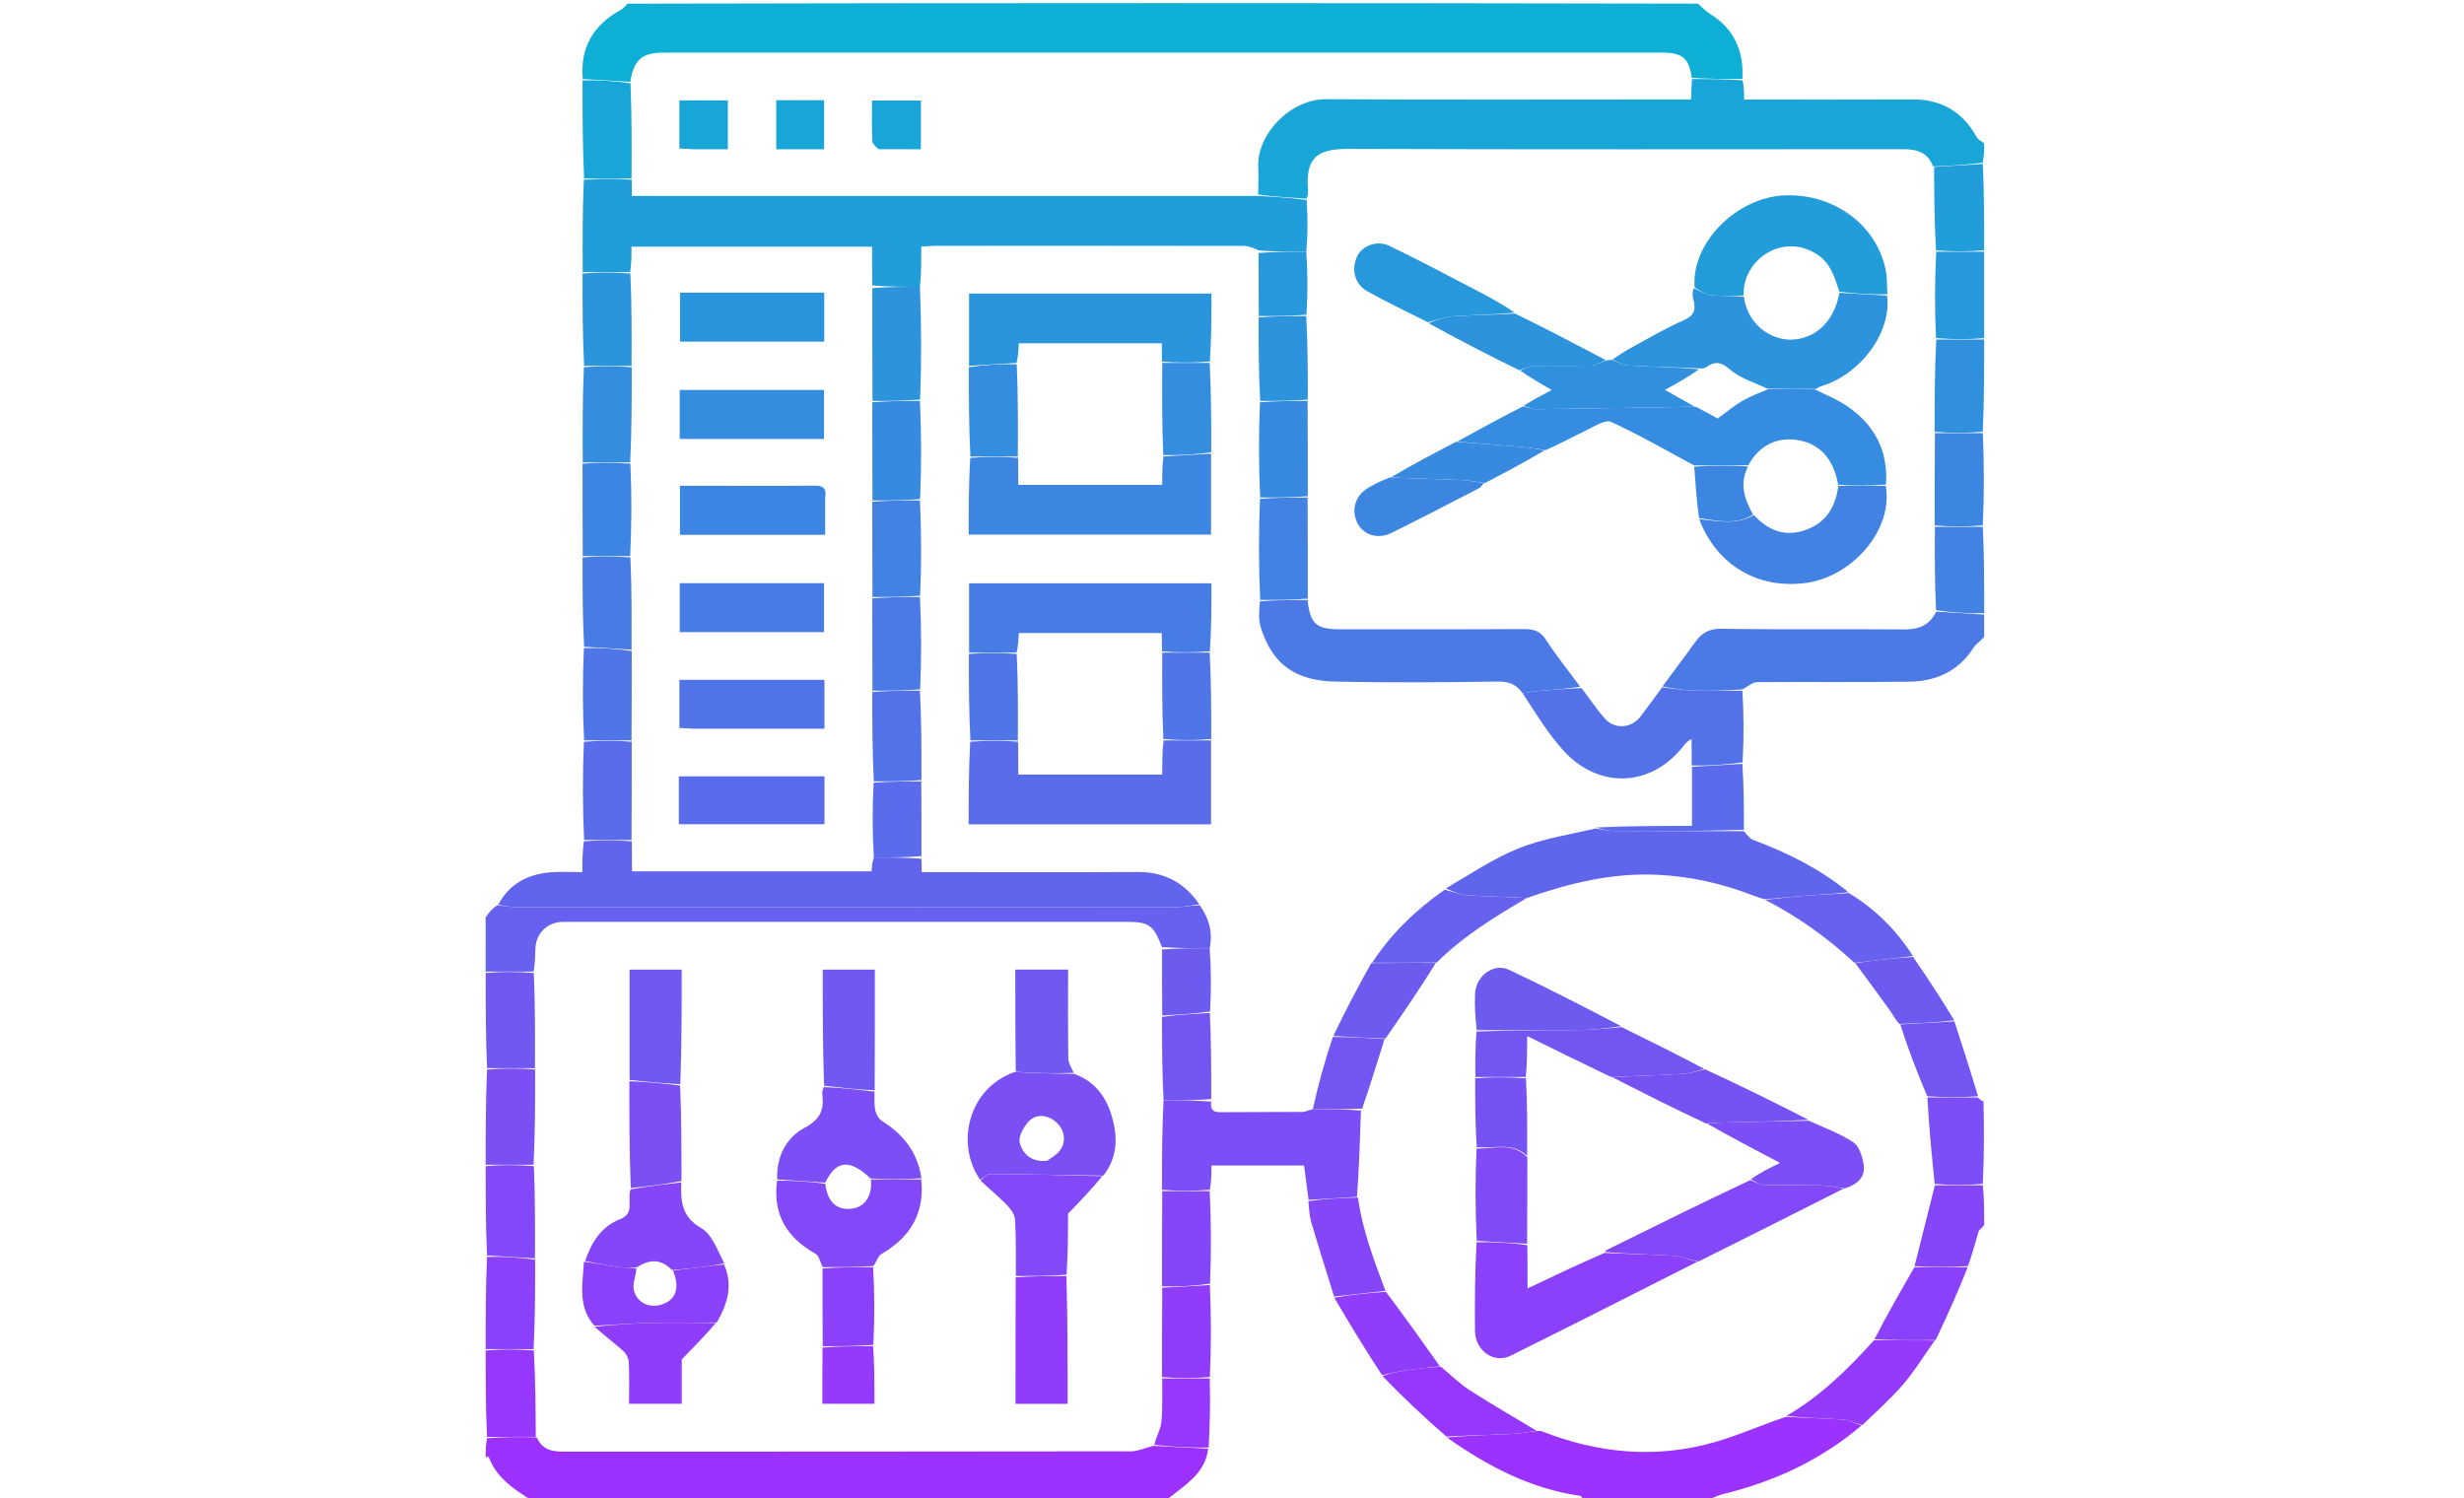 <?xml version="1.0" encoding="utf-8"?>
<!-- Generator: Adobe Illustrator 27.8.1, SVG Export Plug-In . SVG Version: 6.00 Build 0)  -->
<svg version="1.1" id="Layer_1" xmlns="http://www.w3.org/2000/svg" xmlns:xlink="http://www.w3.org/1999/xlink" x="0px" y="0px"
	 viewBox="0 0 841.89 512" style="enable-background:new 0 0 841.89 512;" xml:space="preserve">
<style type="text/css">
	.st0{fill:#0EAFD4;}
	.st1{fill:#17A6D7;}
	.st2{fill:#9C31FE;}
	.st3{fill:#9B32FE;}
	.st4{fill:#4B79E6;}
	.st5{fill:#6661EE;}
	.st6{fill:#7A4FF4;}
	.st7{fill:#7058F1;}
	.st8{fill:#3190DE;}
	.st9{fill:#3C86E2;}
	.st10{fill:#8B40F9;}
	.st11{fill:#8348F7;}
	.st12{fill:#7C4EF5;}
	.st13{fill:#8546F7;}
	.st14{fill:#2798DC;}
	.st15{fill:#9537FC;}
	.st16{fill:#219EDA;}
	.st17{fill:#4182E3;}
	.st18{fill:#6364ED;}
	.st19{fill:#596DEA;}
	.st20{fill:#348DDF;}
	.st21{fill:#2A95DC;}
	.st22{fill:#3D85E2;}
	.st23{fill:#4F75E7;}
	.st24{fill:#477CE5;}
	.st25{fill:#6066EC;}
	.st26{fill:#5372E8;}
	.st27{fill:#5A6CEB;}
	.st28{fill:#7356F2;}
	.st29{fill:#6D5BF0;}
	.st30{fill:#8F3DFA;}
	.st31{fill:#933AFB;}
	.st32{fill:#2D93DD;}
	.st33{fill:#358CE0;}
	.st34{fill:#239CDA;}
	.st35{fill:#388AE0;}
	.st36{fill:#8A41F9;}
	.st37{fill:#903CFB;}
	.st38{fill:#7752F3;}
	.st39{fill:#804AF6;}
	.st40{fill:#5074E8;}
</style>
<path class="st0" d="M199.11,27c-0.96-10.69,3.57-18.38,12.82-23.52c0.96-0.53,1.79-1.31,2.35-2.22C335.97,1,457.99,1,580.15,1.25
	c1.51,1.37,2.78,2.64,4.27,3.57c8.21,5.15,11.47,12.78,10.9,22.17c-6.04,0-11.63,0-17.28-0.39c-0.93-6.7-3.2-8.61-9.96-8.61
	c-113.8,0-227.6,0-341.39,0c-7.41,0-10.15,2.51-11.33,9.99C209.67,27.65,204.39,27.32,199.11,27z"/>
<path class="st1" d="M578.11,27c5.58,0,11.17,0,17.28,0.45c0.53,2.37,0.53,4.3,0.53,6.56c19.57,0,38.53,0.07,57.49-0.03
	c9.93-0.05,17.17,4.18,21.96,12.85c0.51,0.92,1.7,1.46,2.57,2.18c0,2.04,0,4.08-0.47,6.56c-5.86,0.78-11.26,1.13-16.96,1.3
	c-1.98-5.11-5.92-5.89-10.44-5.89c-63.09,0.02-126.17,0.13-189.26-0.1c-10.63-0.04-14.81,2.82-13.89,14.12
	c0.08,0.98-0.09,1.99-0.54,2.89c-5.78-0.38-11.16-0.66-16.5-1.41c0.05-3.46,0.18-6.46,0.04-9.44
	c-0.54-11.26,11.11-23.21,23.13-23.14c39.77,0.24,79.53,0.09,119.3,0.09c1.78,0,3.56,0,5.42,0C577.9,31.28,578.01,29.14,578.11,27z"
	/>
<path class="st2" d="M412.78,495c-0.74,7.15-5.91,11.07-11,15.03c-1.13,0.88-2.33,1.65-3.17,2.72c-72.02,0.25-144.37,0.25-216.86,0
	c-6.25-3.96-12.21-7.82-14.81-15.04c-0.01-0.02-0.65,0.19-1,0.29c0-2.04,0-4.08,0.47-6.56c5.86-0.45,11.26-0.46,16.97-0.31
	c1.89,4.27,5.22,4.9,9.11,4.9c64.65-0.04,129.29,0,193.94-0.11c2.46,0,4.93-1.28,7.81-1.87C400.69,494.42,406.74,494.71,412.78,495z
	"/>
<path class="st3" d="M636,487.11c-13.69,11.69-29.53,19.04-46.91,23.34c-1.98,0.49-3.89,1.28-5.49,2.24
	C569.92,513,555.9,513,541.41,513c-0.75-0.64-0.97-1.79-1.33-1.84c-17.06-2.4-31.81-10.18-45.69-19.96
	c7.63-0.72,15.03-0.88,22.43-1.24c2.73-0.13,5.45-0.71,8.56-1.03c0.72,0.07,1.08,0,1.38,0.12c19.17,7.56,38.8,9.45,58.73,3.84
	c8.33-2.34,16.3-5.97,24.77-8.77c6.75,0.45,13.16,0.51,19.55,0.97C631.9,485.24,633.94,486.41,636,487.11z"/>
<path class="st4" d="M677.94,217.56c-1.23,1.54-2.79,2.42-3.64,3.76c-5.13,8.07-12.83,11.48-21.94,11.61
	c-17.33,0.25-34.67,0.02-52,0.16c-1.49,0.01-2.96,1.33-4.98,2.47c-5.98,0.43-11.42,0.57-16.86,0.38c-3.55-0.12-7.08-0.72-10.48-1.4
	c3.75-5.13,7.43-9.9,10.92-14.81c2.28-3.21,4.68-4.96,9.13-4.89c20.79,0.34,41.6,0.04,62.4,0.23c5.01,0.05,8.68-1.25,11.07-6.08
	c5.76,0.33,11.07,0.67,16.38,1C677.94,212.37,677.94,214.74,677.94,217.56z"/>
<path class="st5" d="M165.94,313.47c1.1-1.72,2.2-2.96,3.97-4.16c2.64,0.27,4.6,0.66,6.57,0.66c75.14,0.03,150.27,0.04,225.41-0.02
	c2.63,0,5.26-0.62,8.05-0.62c3.27,4.63,4.49,9.41,3.38,14.67c-5.71,0-10.96,0-16.29-0.37c-2.88-7.53-4.44-8.63-12.01-8.63
	c-63.65,0-127.29,0-190.94,0c-0.67,0-1.33-0.02-2,0c-5.12,0.18-8.94,3.94-9.13,9.01c-0.1,2.66-0.12,5.32-0.63,7.98
	c-5.76,0-11.07,0-16.38,0C165.94,325.98,165.94,319.96,165.94,313.47z"/>
<path class="st6" d="M165.94,398c0-10.69,0-21.38,0.47-32.53c5.77-0.47,11.07-0.46,16.43,0c0.02,11.15-0.02,21.84-0.53,32.53
	C176.56,398,171.25,398,165.94,398z"/>
<path class="st7" d="M182.78,365.01c-5.3,0-10.6,0-16.36-0.01c-0.47-10.69-0.47-21.38-0.47-32.53c5.31-0.47,10.61-0.47,16.44,0
	C182.87,343.62,182.82,354.31,182.78,365.01z"/>
<path class="st8" d="M677.94,116c0,10.35,0,20.71-0.47,31.53c-5.77,0.47-11.07,0.47-16.44,0.01c-0.02-10.82,0.02-21.18,0.53-31.54
	C667.33,116,672.64,116,677.94,116z"/>
<path class="st9" d="M661.11,148c5.3,0,10.6,0,16.37,0c0.47,10.35,0.47,20.71,0,31.53c-5.77,0.47-11.07,0.47-16.44,0
	C661.02,168.72,661.06,158.36,661.11,148z"/>
<path class="st10" d="M165.94,461c0-10.35,0-20.71,0.46-31.53c5.77-0.13,11.07,0.2,16.44,1c0.02,10.49-0.02,20.51-0.53,30.54
	C176.56,461,171.25,461,165.94,461z"/>
<path class="st11" d="M182.78,430c-5.3-0.33-10.6-0.67-16.37-1c-0.46-10.02-0.46-20.04-0.46-30.53c5.31-0.47,10.61-0.47,16.45,0
	C182.87,409.29,182.82,419.65,182.78,430z"/>
<path class="st12" d="M675.78,375c0.57,0.56,1.13,1.11,1.93,1.33c0.23,9.02,0.23,18.37-0.23,28.2c-5.77,0.47-11.07,0.47-16.44,0.01
	c-1.03-10.16-1.99-19.85-2.49-29.54C664.6,375,670.19,375,675.78,375z"/>
<path class="st13" d="M661.11,405.01c5.3,0,10.6,0,16.37,0c0.47,4.36,0.47,8.71,0.47,13.54c-0.66,1.06-1.7,1.55-1.93,2.28
	c-1.14,3.77-2.07,7.6-3.62,11.8c-6.46,0.39-12.38,0.39-18.25,0.02C656.5,423.18,658.81,414.09,661.11,405.01z"/>
<path class="st14" d="M677.94,115.53c-5.31,0.47-10.61,0.47-16.45,0c-0.48-10.15-0.43-19.84,0.07-29.53c5.76,0,11.07,0,16.38,0
	C677.94,95.69,677.94,105.38,677.94,115.53z"/>
<path class="st15" d="M165.94,461.47c5.31-0.47,10.61-0.47,16.45,0c0.58,10.14,0.62,19.82,0.67,29.49
	c-5.39,0.01-10.79,0.03-16.65,0.04C165.94,481.31,165.94,471.62,165.94,461.47z"/>
<path class="st16" d="M677.94,85.53C672.64,86,667.33,86,661.5,85.54c-0.58-9.81-0.62-19.15-0.67-28.5
	c5.4-0.35,10.79-0.69,16.65-1.04C677.94,65.69,677.94,75.38,677.94,85.53z"/>
<path class="st17" d="M661.11,180c5.3,0,10.6,0,16.37,0c0.47,9.69,0.47,19.38,0.47,29.53c-5.31,0.13-10.62-0.2-16.45-1
	C661.02,198.71,661.06,189.36,661.11,180z"/>
<path class="st16" d="M429.84,66.95c5.38,0.29,10.77,0.57,16.62,1.41c0.42,6.25,0.37,11.94-0.13,17.64c-5.71,0-10.96,0-16.3-0.43
	c-1.72-0.81-3.34-1.52-4.97-1.53c-34.99-0.06-69.98-0.05-104.97-0.04c-1.61,0-3.22,0.14-5.31,0.24c0,4.82,0,9.28-0.46,13.75
	c-5.71,0-10.96,0-16.28-0.46c-0.07-4.72-0.07-8.98-0.07-13.24c-27.68,0-54.71,0-82.2,0c0,3.1,0,5.9-0.46,8.7
	c-5.71,0-10.96,0-16.21,0c-0.05-10.36-0.09-20.72,0.39-31.54c5.78-0.46,11.03-0.46,16.35-0.02c0.07,2.04,0.07,3.63,0.07,5.51
	C287.62,66.95,358.73,66.95,429.84,66.95z"/>
<path class="st18" d="M409.78,309c-2.63,0.33-5.26,0.95-7.88,0.96c-75.14,0.05-150.27,0.05-225.41,0.02c-1.97,0-3.93-0.39-6.24-0.84
	c3.82-7.27,10.27-10.51,18.16-11.09c3.29-0.24,6.61-0.04,10.57-0.04c0-3.55,0-6.81,0.53-10.54c5.78-0.46,11.03-0.46,16.35,0
	c0.07,3.72,0.07,6.99,0.07,10.27c27.72,0,54.78,0,81.87,0c0.12-1.75,0.22-3.24,0.78-4.73c5.71,0,10.96,0,16.28,0.44
	c0.07,1.7,0.07,2.97,0.07,4.56c2.35,0,4.16,0,5.97,0c22.62,0,45.25,0.08,67.87-0.04C397.84,297.91,404.72,301.61,409.78,309z"/>
<path class="st19" d="M215.78,287c-5.25,0-10.5,0-16.21,0c-0.5-11.02-0.55-22.05-0.07-33.54c5.78-0.46,11.03-0.46,16.35,0
	C215.87,264.95,215.83,275.98,215.78,287z"/>
<path class="st1" d="M215.78,61c-5.25,0-10.5,0-16.21,0c-0.5-11.02-0.55-22.05-0.53-33.54c5.35-0.14,10.63,0.19,16.39,0.99
	C215.87,39.62,215.83,50.31,215.78,61z"/>
<path class="st20" d="M199.11,158c-0.05-10.69-0.09-21.38,0.39-32.53c5.78-0.46,11.03-0.46,16.35,0
	c0.02,11.15-0.02,21.84-0.53,32.54C209.61,158,204.36,158,199.11,158z"/>
<path class="st21" d="M215.78,125c-5.25,0-10.5,0-16.21,0c-0.5-10.36-0.55-20.72-0.53-31.54c5.32-0.46,10.57-0.46,16.35,0
	C215.87,104.29,215.83,114.64,215.78,125z"/>
<path class="st22" d="M199.04,158.46c5.32-0.46,10.57-0.46,16.35,0c0.48,10.82,0.43,21.18-0.07,31.54c-5.71,0-10.96,0-16.21,0
	C199.07,179.64,199.02,169.29,199.04,158.46z"/>
<path class="st23" d="M215.78,253c-5.25,0-10.5,0-16.21,0c-0.5-10.36-0.55-20.71-0.07-31.54c5.78-0.13,11.03,0.2,16.35,1
	C215.87,232.95,215.82,242.98,215.78,253z"/>
<path class="st24" d="M215.78,222c-5.25-0.33-10.5-0.67-16.21-1c-0.5-10.02-0.55-20.05-0.52-30.54c5.32-0.46,10.57-0.46,16.35,0
	C215.87,201.29,215.82,211.64,215.78,222z"/>
<path class="st25" d="M595.78,284c1.04,1.01,1.91,2.5,3.15,2.96c11.67,4.37,22.75,9.83,32.58,17.85c-4.93,0.76-9.66,0.86-14.38,1.21
	c-4.69,0.35-9.35,0.95-14.34,1.25c-1.38-0.51-2.48-0.77-3.52-1.17c-10.56-4.12-21.41-6.62-32.8-7.18
	c-15.52-0.76-30.14,2.82-44.83,7.94c-7.05-0.45-13.76-0.49-20.44-0.96c-2.47-0.17-4.88-1.32-7.17-2.34
	c8.3-4.83,16.14-10.17,24.72-13.63c8.28-3.34,17.34-4.74,26.44-6.83c2.52,0.4,4.64,0.84,6.77,0.85
	C566.58,284.03,581.18,284,595.78,284z"/>
<path class="st26" d="M567.91,234.85c3.54,0.38,7.07,0.98,10.62,1.1c5.44,0.19,10.89,0.05,16.79,0.05
	c0.51,8.02,0.55,16.05,0.07,24.54c-6.11,0.8-11.7,1.13-17.35,1.03c-0.07-3.3-0.07-6.16-0.07-9.02c-1.77,0.86-2.42,1.94-3.21,2.91
	c-11.37,13.9-28.86,13.77-40.37,1.22c-5.45-5.95-9.7-13-14.15-19.8c2.28-0.45,4.22-0.7,6.16-0.86c4.55-0.38,9.1-0.71,13.95-0.9
	c2.9,3.66,5.23,7.39,8.16,10.59c3.34,3.64,9.03,3.06,11.97-0.81C563,241.57,565.44,238.2,567.91,234.85z"/>
<path class="st5" d="M603.1,307.47c4.68-0.49,9.34-1.09,14.03-1.44c4.72-0.35,9.45-0.45,14.52-0.9
	c9.07,5.45,16.27,12.68,21.93,21.49c-4.12,0.7-7.85,0.99-11.58,1.39c-2.71,0.29-5.4,0.73-8.4,0.96
	C624.22,320.31,614.19,313.14,603.1,307.47z"/>
<path class="st27" d="M578.11,262c5.59-0.33,11.17-0.67,17.21-1c0.5,7.36,0.55,14.72,0.53,22.54c-14.67,0.46-29.27,0.49-43.87,0.43
	c-2.13-0.01-4.25-0.45-6.54-1.22c10.62-0.53,21.41-0.53,32.67-0.53C578.11,274.93,578.11,268.47,578.11,262z"/>
<path class="st28" d="M675.85,374.59c-5.66,0.41-11.25,0.41-17.36,0.01c-3.58-8.45-6.64-16.51-9.22-24.57
	c6.49-0.35,12.5-0.69,18.51-1.03C670.49,357.4,673.21,365.79,675.85,374.59z"/>
<path class="st29" d="M667.74,348.65c-5.97,0.69-11.98,1.03-18.78,1.22c-1.54-1.57-2.14-3.1-3.07-4.39
	c-3.94-5.49-7.98-10.92-11.99-16.37c2.7-0.37,5.39-0.81,8.09-1.1c3.73-0.4,7.46-0.69,11.63-1.04
	C658.61,334.07,663.16,341.19,667.74,348.65z"/>
<path class="st12" d="M447.11,410c-0.5-3.84-1.01-7.69-1.54-11.76c-10.37,0-20.72,0-31.65,0c0,2.68,0,5.27-0.53,8.31
	c-5.78,0.45-11.03,0.45-16.36-0.01c-0.02-10.49,0.02-20.51,0.53-30.54c5.71,0,10.96,0,16.28,0.44c-0.39,3.21,1.09,3.63,3.46,3.6
	c9.25-0.1,18.5-0.01,27.76-0.09c1.02-0.01,2.03-0.62,3.5-0.95c5.81,0.01,11.15,0.02,16.45,0.48c-0.35,10.12-0.64,19.8-1.37,29.5
	C457.84,409.33,452.48,409.66,447.11,410z"/>
<path class="st15" d="M524.98,488.88c-2.72,0.37-5.44,0.95-8.17,1.08c-7.39,0.35-14.8,0.52-22.59,0.92
	c-7.62-6.61-14.84-13.39-21.9-20.72c3.33-1.09,6.48-1.7,9.65-2.15c3.32-0.46,6.67-0.76,10.32-1c3.43,2.76,6.32,5.74,9.71,7.93
	C509.53,479.8,517.31,484.26,524.98,488.88z"/>
<path class="st13" d="M447.04,410.42c5.44-0.76,10.8-1.09,16.95-1.23c1.54,11.38,5.58,21.62,9.39,31.9
	c-6.11,0.71-11.83,1.33-17.55,1.95c-2.63-8.5-5.32-16.99-7.84-25.53C447.36,415.38,447.3,413.07,447.04,410.42z"/>
<path class="st13" d="M397.11,407c5.25,0,10.5,0,16.21,0c0.51,10.36,0.55,20.72,0.13,31.63c-5.76,0.83-11.05,1.1-16.42,0.91
	C397.01,428.38,397.06,417.69,397.11,407z"/>
<path class="st30" d="M455.89,443.41c5.66-0.99,11.38-1.61,17.65-1.99c6.52,8.64,12.48,17.05,18.45,25.47
	c-3.34,0.37-6.68,0.67-10.01,1.14c-3.17,0.44-6.33,1.05-9.79,1.84C466.58,461.33,461.26,452.55,455.89,443.41z"/>
<path class="st30" d="M397.11,440c5.29-0.27,10.58-0.55,16.27-0.91c0.44,10.27,0.49,20.62,0.01,31.44c-5.78,0.46-11.03,0.46-16.36,0
	C397.01,460.05,397.06,450.03,397.11,440z"/>
<path class="st15" d="M397.11,471c5.25,0,10.5,0,16.21,0c0.26,7.75,0.06,15.49-0.34,23.62c-6.25,0.09-12.29-0.2-18.59-0.92
	c0.68-2.9,2.19-5.33,2.44-7.87C397.3,480.93,397.05,475.95,397.11,471z"/>
<path class="st31" d="M636.31,486.97c-2.38-0.57-4.41-1.74-6.51-1.89c-6.39-0.45-12.8-0.51-19.39-1.28
	c11.6-6.74,20.89-15.84,29.89-25.84c7.24,0.03,14,0.05,20.76,0.07c-3.53,4.98-6.74,10.25-10.69,14.88
	C646.15,477.87,641.23,482.22,636.31,486.97z"/>
<path class="st10" d="M661.37,457.88c-7.07,0.14-13.83,0.12-20.93-0.23c4.33-8.43,9-16.53,13.66-24.64c5.92,0,11.84-0.01,18.21-0.01
	C669.08,441.24,665.38,449.48,661.37,457.88z"/>
<path class="st29" d="M413.32,324c0.5,7.02,0.55,14.05,0.13,21.63c-5.76,0.83-11.05,1.1-16.34,1.37
	c-0.05-7.36-0.09-14.71-0.07-22.54C402.36,324,407.61,324,413.32,324z"/>
<path class="st32" d="M298.11,137c-0.05-12.69-0.09-25.38-0.07-38.54C303.36,98,308.61,98,314.32,98
	c0.5,12.69,0.55,25.38,0.07,38.54C308.61,137,303.36,137,298.11,137z"/>
<path class="st14" d="M430.11,108c-0.05-7.02-0.09-14.05-0.07-21.54C435.36,86,440.61,86,446.32,86c0.5,7.02,0.55,14.05,0.07,21.54
	C440.61,108,435.36,108,430.11,108z"/>
<path class="st27" d="M298.57,293c-0.5-8.36-0.55-16.71-0.07-25.54c5.78-0.46,11.03-0.46,16.28-0.46
	c0.05,8.36,0.09,16.72,0.07,25.54C309.53,293,304.28,293,298.57,293z"/>
<path class="st1" d="M300.19,50.99c-1.07-0.96-2.12-1.9-2.16-2.87c-0.18-4.47-0.08-8.95-0.08-13.77c5.63,0,11.01,0,16.7,0
	c0,5.39,0,10.77,0,16.65C309.9,51,305.29,51,300.19,50.99z"/>
<path class="st1" d="M237.07,51c-1.92-0.09-3.36-0.17-4.95-0.27c0-5.6,0-10.86,0-16.43c5.55,0,10.93,0,16.57,0
	c0,5.39,0,10.66,0,16.7C245.04,51,241.29,51,237.07,51z"/>
<path class="st1" d="M275.86,51c-3.78,0-7.07,0-10.64,0c0-5.77,0-11.16,0-16.77c5.47,0,10.73,0,16.36,0c0,5.37,0,10.75,0,16.77
	C279.87,51,278.11,51,275.86,51z"/>
<path class="st5" d="M468.83,328.96c6.48-9.9,14.82-17.98,24.75-24.93c2.75,0.56,5.16,1.71,7.63,1.88
	c6.68,0.46,13.4,0.51,20.44,0.96c-10.63,6.25-21.31,12.68-30.76,22.03C483.01,329,475.92,328.98,468.83,328.96z"/>
<path class="st4" d="M520.24,236.87c-2.1-2.89-4.51-4.04-8.32-3.98c-18.61,0.26-37.24,0.43-55.85,0.01
	c-12.76-0.29-21.32-5.36-25.34-18.71c-0.78-2.6-0.53-5.52-0.23-8.73c5.78-0.44,11.03-0.44,16.28-0.44c0.82,8.03,2.95,10,10.84,10
	c20.95,0,41.89,0.06,62.84-0.07c3.35-0.02,5.71,0.5,7.73,3.63c3.53,5.47,7.68,10.53,11.72,16.07c-4.41,0.67-8.96,1-13.51,1.37
	C524.46,236.17,522.52,236.42,520.24,236.87z"/>
<path class="st28" d="M397.04,347.47c5.36-0.74,10.65-1.01,16.34-1.37c0.44,9.6,0.49,19.29,0.47,29.44
	c-5.32,0.46-10.57,0.46-16.28,0.46C397.07,366.65,397.02,357.29,397.04,347.47z"/>
<path class="st28" d="M448.57,379c1.77-8.11,3.99-16.22,6.84-24.67c6.3,0.01,11.98,0.36,17.66,0.7c-2.44,7.86-4.89,15.73-7.66,23.79
	C459.72,379.02,454.37,379.01,448.57,379z"/>
<path class="st33" d="M497.9,150.89c7.23-3.99,14.47-7.98,22.43-12c2.01,0.31,3.3,0.96,4.57,0.94c18.05-0.24,36.1-0.57,54.51-0.85
	c2.84,1.42,5.32,2.82,7.47,4.03c3.1-2.25,5.61-4.38,8.4-6.01c2.7-1.58,5.7-2.66,8.98-4.05c5.56-0.03,10.71,0.04,15.86,0.1
	c3.66,1.87,7.55,3.38,10.92,5.67c9.24,6.28,14.15,15.03,13.36,26.85c-5.78,0.44-11.03,0.44-16.35,0.05
	c-1.52-8.79-6.42-14.47-14.79-15.38c-6.56-0.72-12.37,2.21-15.93,8.76c-6.47,0.01-12.48,0.03-18.49,0.04
	c-9.41-5.05-18.67-10.44-28.37-14.87c-2-0.91-5.75,1.57-8.51,2.88c-4.49,2.14-8.83,4.61-13.88,6.77c-2.88-0.46-5.1-0.82-7.34-1.01
	C513.12,152.14,505.51,151.53,497.9,150.89z"/>
<path class="st32" d="M620.44,132.91c-5.48,0.08-10.63,0.02-16.52-0.11c-4.86-2.19-9.55-3.67-12.94-6.63
	c-3.12-2.72-5.25-2.67-8.18-0.61c-0.5,0.35-1.21,0.38-2.17,0.32c-8.29-0.45-16.24-0.55-24.17-0.97c-1.89-0.1-3.71-1.32-5.57-2.02
	c2-1.29,3.94-2.71,6.02-3.84c6.11-3.33,12.13-6.87,18.48-9.67c3.83-1.7,4.07-3.96,3.14-7.3c-0.33-1.19-0.23-2.49,0.15-3.61
	c2.35,0.94,4.17,2.22,6.11,2.42c3.62,0.37,7.31,0.11,11.04,0.5c1.47,10.14,9.67,14.59,15.68,14.66c7.4,0.08,14.87-4.73,16.99-16.01
	c5.69,0.35,10.97,0.65,16.26,0.96c1.69,12.17-8.76,26.97-22.77,31.05C621.57,132.18,621.19,132.53,620.44,132.91z"/>
<path class="st34" d="M644.85,100.55c-5.35,0.14-10.64-0.17-16.4-0.9c-1.68-5.18-3-9.74-7.57-12.71
	c-11.87-7.72-25.66,1.93-25.11,14.05c-3.66,0-7.34,0.26-10.97-0.11c-1.94-0.2-3.77-1.48-5.78-2.63
	c-1.29-15.2,14.45-31.1,31.24-31.51c16.56-0.4,30.6,10.04,33.97,25.08C644.84,94.5,644.71,97.34,644.85,100.55z"/>
<path class="st17" d="M628.11,166c5.25,0,10.5,0,16.21,0c2.65,15.15-11.56,31.04-27.13,33.17c-16.77,2.3-30.67-6.21-36.63-21.78
	c6.47,0.63,12.61,2.07,18.74-1.36c5.16,5.59,11.04,7.52,17.97,4.94C624.12,178.42,627.23,172.97,628.11,166z"/>
<path class="st8" d="M550.58,122.94c2.18,0.65,4.01,1.87,5.89,1.97c7.93,0.42,15.88,0.52,24,1.28c-3.69,2.68-7.56,4.81-11.62,7.04
	c3.76,2.11,6.98,3.92,10.2,5.73c-18.05,0.31-36.1,0.63-54.15,0.87c-1.28,0.02-2.56-0.63-4.3-1.14c2.7-1.82,5.87-3.47,9.59-5.41
	c-3.72-2.15-7.16-4.15-10.73-6.63c1.56-0.88,3.26-1.57,4.96-1.61c6.44-0.13,12.88,0.07,19.32-0.14c1.75-0.06,3.47-1.14,5.21-1.75
	C549.38,123.11,549.81,123.05,550.58,122.94z"/>
<path class="st14" d="M487.9,110.11c-6.97-3.53-14.07-6.82-20.86-10.67c-4.36-2.48-5.43-7.76-3.21-12.06
	c1.78-3.45,6.68-5.38,10.91-3.36c10.12,4.86,20.03,10.17,30,15.34c4.34,2.25,8.62,4.6,12.75,7.45c-7.14,0.76-14.11,0.79-21.06,1.26
	C493.55,108.28,490.74,109.41,487.9,110.11z"/>
<path class="st32" d="M488.07,110.42c2.67-1.01,5.49-2.14,8.36-2.33c6.94-0.47,13.92-0.5,21.22-0.95
	c10.45,5.08,20.55,10.4,30.97,15.88c-1.42,0.77-3.14,1.85-4.89,1.91c-6.43,0.21-12.88,0.01-19.32,0.14
	c-1.71,0.04-3.4,0.73-5.29,1.45C508.71,121.47,498.47,116.1,488.07,110.42z"/>
<path class="st17" d="M446.85,204.54c-5.32,0.46-10.57,0.46-16.28,0.46c-0.5-11.36-0.55-22.71-0.07-34.54
	c5.78-0.46,11.03-0.46,16.28-0.46C446.83,181.36,446.87,192.72,446.85,204.54z"/>
<path class="st35" d="M446.85,169.54c-5.32,0.46-10.57,0.46-16.28,0.46c-0.5-10.69-0.55-21.38-0.07-32.54
	c5.78-0.46,11.03-0.46,16.28-0.46C446.83,147.69,446.87,158.38,446.85,169.54z"/>
<path class="st9" d="M506.99,165.11c-0.55,0.59-0.99,1.38-1.66,1.73c-9.93,5.13-19.85,10.29-29.86,15.25
	c-4.57,2.26-9.36,0.81-11.52-3.07c-2.35-4.23-1.15-9.3,3-11.98c2.3-1.48,4.77-2.69,7.92-3.89c8.82,0.38,16.88,0.55,24.94,0.9
	C502.21,164.15,504.6,164.74,506.99,165.11z"/>
<path class="st32" d="M446.85,136.54c-5.32,0.46-10.57,0.46-16.28,0.46c-0.5-9.36-0.55-18.71-0.53-28.54
	c5.32-0.46,10.57-0.46,16.28-0.46C446.82,117.36,446.87,126.71,446.85,136.54z"/>
<path class="st35" d="M507.36,165.06c-2.76-0.32-5.15-0.91-7.55-1.01c-8.06-0.35-16.12-0.52-24.58-0.93
	c7.05-4.15,14.49-8.13,22.3-12.17c7.98,0.58,15.59,1.2,23.2,1.87c2.24,0.2,4.46,0.56,6.98,1.07
	C521.24,157.74,514.48,161.37,507.36,165.06z"/>
<path class="st9" d="M598.99,175.88c-5.81,3.57-11.95,2.14-18.47,1.15c-0.8-5.74-1.2-11.45-1.64-17.57
	c5.96-0.44,11.97-0.45,18.38-0.09C594.16,165.46,596.17,170.7,598.99,175.88z"/>
<path class="st6" d="M334.91,403.15c-8.35-11.82-4.47-31.18,11.8-36.85c7.13,0.42,13.74,0.54,20.34,0.65
	c8.61,3.14,12.29,10.22,13.75,18.44c0.99,5.59,0.13,11.3-3.81,16.33c-13.44-0.22-26.16-0.48-38.88-0.54
	C337.05,401.18,335.98,402.46,334.91,403.15 M357.81,396.63c1.3-0.98,2.8-1.78,3.87-2.96c2.67-2.94,2.39-7.02-0.47-9.9
	c-2.87-2.89-7.2-3.41-9.82-0.48c-1.67,1.87-3.5,5.09-2.98,7.12C349.39,394.26,352.36,397.21,357.81,396.63z"/>
<path class="st11" d="M281.11,433c-0.81-1.57-1.21-3.86-2.49-4.59c-9.61-5.44-14.67-13.24-13.12-24.96
	c5.85-0.08,11.17,0.29,16.47,1.05c0.78,6.36,4.02,9.19,9.25,8.49c4.46-0.6,6.91-4.74,6.35-9.99c6.04,0,11.62,0,17.21,0
	c1.2,11.62-3.78,19.85-13.72,25.55c-1.06,0.61-1.44,2.42-2.66,4.06C292.28,433,286.7,433,281.11,433z"/>
<path class="st12" d="M314.85,402.61c-5.65,0.39-11.24,0.39-17.43,0.07c-7.01-6.78-11.83-6.22-15.43,1.43
	c-5.32-0.37-10.64-0.74-16.42-1.1c-0.38-7.63,3.03-14.29,9.26-17.59c5.52-2.93,6.8-6.22,6.14-11.51c-0.08-0.65,0-1.33,0.54-2.45
	c6.11,0.21,11.69,0.88,17.28,1.55c0.06,2.14-0.16,4.34,0.27,6.41c0.28,1.34,1.21,2.94,2.33,3.65
	C308.6,387.59,313.49,393.66,314.85,402.61z"/>
<path class="st13" d="M232.77,404.02c-0.19,6.23-0.01,11.68,6.77,15.59c3.78,2.17,5.64,7.67,7.9,12.06
	c-2.93,0.71-5.38,1.03-7.84,1.32c-3.23,0.39-6.46,0.75-10.02,0.97c-3.82-3.89-7.58-3.71-11.99-0.93c-2.45-0.02-4.46,0.2-6.4-0.08
	c-3.78-0.54-7.53-1.36-11.29-2.06c2.18-6.28,5.41-11.74,11.96-14.29c5.19-2.02,2.31-6.41,3.59-10.19
	C221.54,405.29,227.16,404.66,232.77,404.02z"/>
<path class="st11" d="M335.05,403.45c0.92-0.99,2-2.28,3.06-2.27c12.72,0.07,25.44,0.33,38.55,0.7c-3.28,4.01-6.96,7.86-11.74,12.86
	c0,5.43,0,12.88-0.48,20.83c-6.1,0.48-11.72,0.45-17.33,0.43c-0.06-6.46,0.11-12.93-0.31-19.36c-0.12-1.82-1.7-3.79-3.09-5.22
	C341.06,408.69,338.06,406.3,335.05,403.45z"/>
<path class="st30" d="M347.04,436.47c5.69-0.44,11.3-0.42,17.33-0.43c0.41,14.42,0.41,28.87,0.41,43.65c-5.81,0-11.53,0-17.81,0
	C346.97,465.43,346.97,451.18,347.04,436.47z"/>
<path class="st36" d="M199.53,431.13c4.13,0.46,7.87,1.28,11.66,1.82c1.94,0.28,3.95,0.06,6.24,0.42c-0.14,2.76-1.43,5.4-0.85,7.55
	c1.26,4.72,6,6.42,10.51,4.46c4.1-1.78,5.13-5.89,2.82-11.26c3.23-0.37,6.46-0.74,9.69-1.12c2.46-0.29,4.91-0.61,7.77-0.96
	c3.08,6.88,1.36,13.34-2.46,19.83c-7.9,0.15-15.01,0.01-22.1,0.17c-6.57,0.15-13.14,0.63-19.7,0.96
	C197.33,446.6,199.05,438.84,199.53,431.13z"/>
<path class="st7" d="M298.85,372.54c-5.66-0.2-11.24-0.87-17.28-1.54c-0.46-13.11-0.46-26.23-0.46-39.67c5.81,0,11.53,0,17.81,0
	C298.92,344.92,298.92,358.5,298.85,372.54z"/>
<path class="st7" d="M215.11,369c0-12.45,0-24.89,0-37.67c5.81,0,11.53,0,17.81,0c0,12.93,0,25.83-0.47,39.12
	C226.36,370.21,220.74,369.61,215.11,369z"/>
<path class="st7" d="M366.84,366.6c-6.39,0.24-12.99,0.12-19.77-0.35c-0.17-11.8-0.17-23.24-0.17-34.96c6.13,0,11.84,0,18.04,0
	c0,10.26-0.07,20.35,0.07,30.45C365.04,363.24,366.07,364.74,366.84,366.6z"/>
<path class="st37" d="M203.13,453.34c6.55-0.67,13.11-1.15,19.68-1.3c7.1-0.16,14.2-0.02,21.78,0c-3.19,3.78-6.85,7.54-11.65,12.48
	c0,3.56,0,9.18,0,15.15c-5.92,0-11.64,0-18,0c0-4.67,0.13-9.43-0.09-14.17c-0.06-1.32-0.87-2.94-1.86-3.83
	C209.85,458.85,206.45,456.32,203.13,453.34z"/>
<path class="st6" d="M215.04,369.47c5.7,0.14,11.32,0.75,17.34,1.45c0.44,10.79,0.48,21.48,0.46,32.64
	c-5.69,1.1-11.3,1.74-17.32,2.41C215.06,393.98,215.02,381.95,215.04,369.47z"/>
<path class="st10" d="M281.04,433.46c5.65-0.46,11.24-0.46,17.28-0.46c0.51,8.69,0.55,17.38,0.07,26.54
	c-6.11,0.46-11.7,0.46-17.28,0.46C281.06,451.31,281.02,442.62,281.04,433.46z"/>
<path class="st31" d="M281.04,460.46c5.65-0.46,11.24-0.46,17.28-0.47c0.46,6.46,0.46,12.91,0.46,19.69c-5.81,0-11.53,0-17.81,0
	C280.97,473.44,280.97,467.18,281.04,460.46z"/>
<path class="st36" d="M579.99,431.11c-21.28,10.74-42.51,21.57-63.87,32.15c-5.69,2.82-12.08-1.78-12.15-8.44
	c-0.1-9.96-0.01-19.93,0.53-30.35c6.11-0.13,11.69,0.2,17.35,1c0.07,5.05,0.07,9.65,0.07,14.78c9.04-4.29,17.48-8.29,26.31-12.13
	c8.01,0.4,15.64,0.48,23.25,0.97C574.34,429.27,577.15,430.41,579.99,431.11z"/>
<path class="st11" d="M580.36,431.06c-3.2-0.65-6.01-1.79-8.88-1.97c-7.61-0.49-15.24-0.57-23.08-1.29
	c0.24-0.64,0.73-0.75,1.17-0.97c16.12-7.98,32.23-15.96,48.51-23.59c1.84,0.83,3.51,1.65,5.19,1.7c6.32,0.16,12.66-0.04,18.98,0.12
	c2.59,0.06,5.16,0.69,7.75,1.06C613.57,414.41,597.15,422.71,580.36,431.06z"/>
<path class="st28" d="M554.06,350.96c9.41,4.63,18.81,9.26,28.24,14.28c-2.55,0.85-5.1,1.56-7.68,1.72
	c-7.92,0.48-15.85,0.74-24.15,1.06c-9.62-4.59-18.87-9.16-28.69-14.01c0,5.11,0,9.55-0.46,13.99c-6.04,0-11.63,0-17.21,0
	c-0.05-5.02-0.09-10.05,0.39-15.54c12.28-0.46,24.03-0.37,35.77-0.51C544.87,351.9,549.46,351.3,554.06,350.96z"/>
<path class="st12" d="M630.36,406.06c-2.95-0.32-5.52-0.94-8.11-1.01c-6.32-0.16-12.66,0.04-18.98-0.12
	c-1.69-0.04-3.35-0.87-5.03-2.01c3.16-2.22,6.32-3.77,9.95-5.55c-8.74-4.6-17.05-8.96-24.98-13.49c3.15-0.24,5.92-0.33,8.7-0.39
	c8.72-0.19,17.43-0.36,26.15-0.54c5.11,2.39,10.54,4.28,15.17,7.38c2.08,1.39,3.2,5.11,3.57,7.93
	C637.33,402.38,634.48,404.77,630.36,406.06z"/>
<path class="st29" d="M553.9,350.63c-4.44,0.67-9.03,1.27-13.63,1.32c-11.75,0.14-23.5,0.05-35.7,0.05
	c-0.51-4.16-0.75-8.33-0.58-12.48c0.26-6.04,6.36-10.6,11.58-8.15C528.43,337.4,541.04,343.96,553.9,350.63z"/>
<path class="st38" d="M617.89,382.63c-8.55,0.5-17.26,0.67-25.98,0.86c-2.77,0.06-5.54,0.15-9.06,0.37
	c-11.17-5.18-21.59-10.5-32.02-15.82c7.93-0.35,15.86-0.61,23.78-1.09c2.59-0.16,5.14-0.86,8-1.55
	C594.52,370.88,606.12,376.6,617.89,382.63z"/>
<path class="st39" d="M521.78,425c-5.58-0.33-11.17-0.67-17.21-1c-0.5-10.36-0.55-20.72-0.07-31.54c6.2,0.06,12.38-2.26,17.35,3
	C521.87,405.62,521.82,415.31,521.78,425z"/>
<path class="st29" d="M473.38,354.87c-5.99-0.18-11.67-0.53-17.81-0.87c3.91-8.25,8.27-16.5,12.95-24.9
	c7.41-0.12,14.5-0.1,22.07-0.07C485.27,337.6,479.48,346.15,473.38,354.87z"/>
<path class="st38" d="M521.78,395c-4.91-4.79-11.09-2.48-17.21-3c-0.5-7.69-0.55-15.38-0.53-23.54c5.65-0.46,11.24-0.46,17.35,0
	C521.87,377.62,521.83,386.31,521.78,395z"/>
<path class="st19" d="M413.78,253c0,9.46,0,18.91,0,28.68c-27.5,0-54.86,0-82.81,0c0-9.25,0-18.5,0.53-28.22
	c5.78-0.46,11.03-0.46,16.35-0.01c0.07,4.05,0.07,7.65,0.07,11.23c16.67,0,32.7,0,49.19,0c0-4.1,0-7.89,0.46-11.69
	C403.28,253,408.53,253,413.78,253z"/>
<path class="st9" d="M413.78,155c0,9.12,0,18.24,0,27.68c-27.5,0-54.85,0-82.81,0c0-8.58,0-17.17,0.53-26.22
	c5.78-0.46,11.03-0.46,16.35-0.01c0.07,3.38,0.07,6.31,0.07,9.24c16.67,0,32.7,0,49.19,0c0-3.43,0-6.56,0.41-9.73
	C403.21,155.62,408.49,155.31,413.78,155z"/>
<path class="st21" d="M331.11,125c0-8.12,0-16.25,0-24.68c27.5,0,54.85,0,82.81,0c0,7.58,0,15.17-0.53,23.22
	c-5.78,0.46-11.03,0.46-16.35,0.02c-0.07-2.37-0.07-4.3-0.07-6.26c-16.66,0-32.72,0-48.87,0c-0.12,2.43-0.22,4.57-0.77,6.71
	C341.62,124.33,336.36,124.67,331.11,125z"/>
<path class="st24" d="M331.11,223c0-7.79,0-15.58,0-23.68c27.5,0,54.85,0,82.81,0c0,7.58,0,15.17-0.53,23.22
	c-5.78,0.46-11.03,0.46-16.35,0.02c-0.07-2.37-0.07-4.3-0.07-6.26c-16.66,0-32.71,0-48.87,0c-0.12,2.43-0.22,4.57-0.78,6.71
	C341.61,223,336.36,223,331.11,223z"/>
<path class="st35" d="M298.04,137.46c5.32-0.46,10.57-0.46,16.28-0.46c0.5,11.02,0.55,22.05,0.07,33.54
	c-5.78,0.46-11.03,0.46-16.28,0.46C298.06,159.98,298.02,148.95,298.04,137.46z"/>
<path class="st17" d="M298.04,171.46c5.32-0.46,10.57-0.46,16.28-0.46c0.5,10.69,0.55,21.38,0.07,32.54
	c-5.78,0.46-11.03,0.46-16.28,0.46C298.07,193.31,298.02,182.62,298.04,171.46z"/>
<path class="st4" d="M298.04,204.47c5.32-0.46,10.57-0.46,16.28-0.46c0.5,10.36,0.55,20.71,0.07,31.54
	c-5.78,0.46-11.03,0.46-16.28,0.46C298.07,225.64,298.02,215.29,298.04,204.47z"/>
<path class="st20" d="M331.04,125.46c5.32-0.8,10.58-1.13,16.35-1c0.48,10.82,0.43,21.18,0.38,31.54c-5.25,0-10.5,0-16.21,0
	C331.06,145.98,331.02,135.95,331.04,125.46z"/>
<path class="st20" d="M397.11,124c5.25,0,10.5,0,16.21,0c0.5,10.02,0.55,20.05,0.53,30.54c-5.35,0.77-10.64,1.08-16.4,0.96
	C397.02,144.72,397.06,134.36,397.11,124z"/>
<path class="st26" d="M298.04,236.46c5.32-0.46,10.57-0.46,16.28-0.46c0.5,10.02,0.55,20.05,0.53,30.53
	c-5.32,0.46-10.57,0.46-16.28,0.46C298.06,256.97,298.02,246.95,298.04,236.46z"/>
<path class="st23" d="M397.11,223c5.25,0,10.5,0,16.21,0c0.5,9.69,0.55,19.38,0.53,29.54c-5.32,0.46-10.57,0.46-16.35,0
	C397.02,242.38,397.06,232.69,397.11,223z"/>
<path class="st23" d="M331.04,223.46c5.32-0.46,10.57-0.46,16.35,0c0.48,10.16,0.43,19.85,0.39,29.54c-5.25,0-10.5,0-16.21,0
	C331.06,243.31,331.02,233.62,331.04,223.46z"/>
<path class="st20" d="M251.95,150c-6.8,0-13.1,0-19.7,0c0-5.72,0-11.1,0-16.75c16.39,0,32.65,0,49.3,0c0,5.28,0,10.66,0,16.75
	C271.95,150,262.2,150,251.95,150z"/>
<path class="st22" d="M281.94,170.16c0,4.44,0,8.39,0,12.59c-16.71,0-32.97,0-49.62,0c0-5.3,0-10.69,0-16.75c3.98,0,8.07,0,12.17,0
	c11.16,0,22.32,0.08,33.48-0.06C280.82,165.91,282.55,166.38,281.94,170.16z"/>
<path class="st40" d="M237.08,249c-1.93-0.09-3.37-0.17-4.96-0.27c0-5.59,0-10.86,0-16.43c16.54,0,32.92,0,49.57,0
	c0,5.38,0,10.65,0,16.7C267.05,249,252.31,249,237.08,249z"/>
<path class="st21" d="M271.91,100c3.47,0,6.44,0,9.72,0c0,5.7,0,11.08,0,16.74c-16.36,0-32.62,0-49.28,0c0-5.25,0-10.64,0-16.74
	C245.26,100,258.34,100,271.91,100z"/>
<path class="st27" d="M231.94,275.92c0-3.78,0-7.07,0-10.64c16.77,0,33.16,0,49.77,0c0,5.47,0,10.74,0,16.37
	c-16.37,0-32.76,0-49.77,0C231.94,279.93,231.94,278.16,231.94,275.92z"/>
<path class="st24" d="M253.95,216c-7.46,0-14.43,0-21.7,0c0-5.72,0-11.1,0-16.74c16.39,0,32.65,0,49.3,0c0,5.27,0,10.66,0,16.74
	C272.62,216,263.53,216,253.95,216z"/>
</svg>
